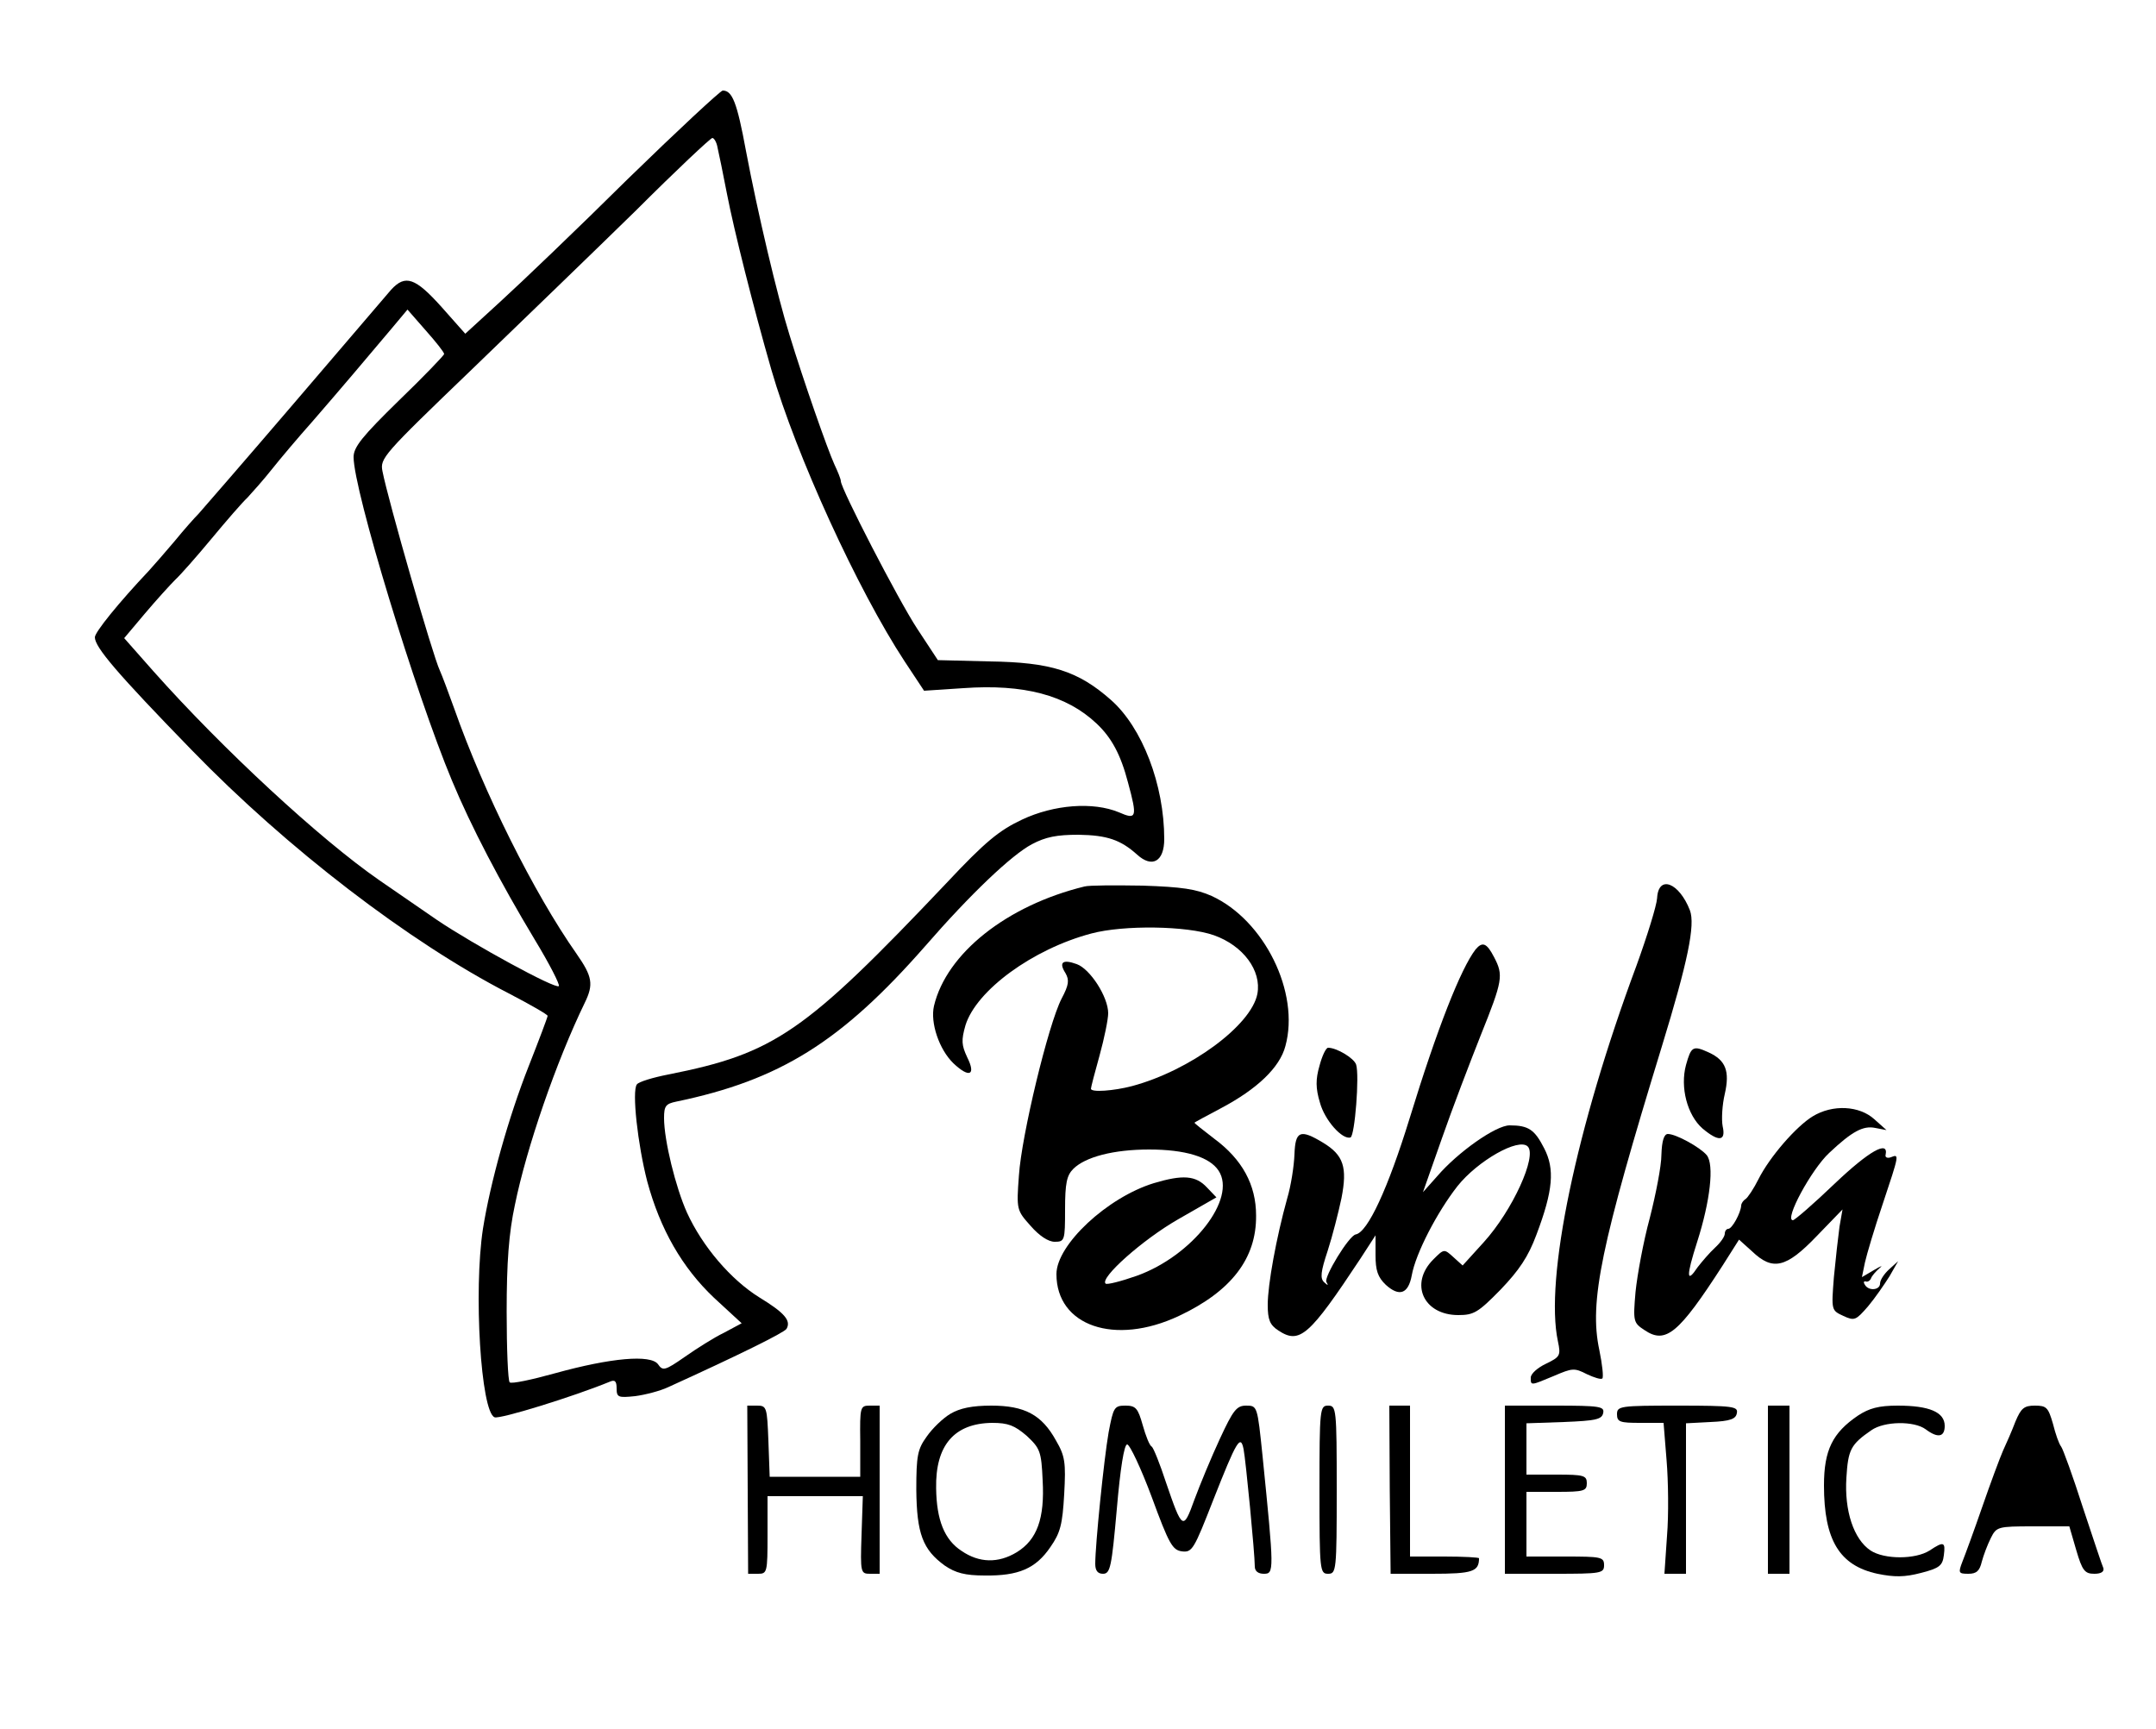 <?xml version="1.0" standalone="no"?>
<!DOCTYPE svg PUBLIC "-//W3C//DTD SVG 20010904//EN"
 "http://www.w3.org/TR/2001/REC-SVG-20010904/DTD/svg10.dtd">
<svg version="1.0" xmlns="http://www.w3.org/2000/svg"
 width="500pt" height="401pt" viewBox="0 0 500 401"
 preserveAspectRatio="xMidYMid meet">
<g transform="translate(0,401) scale(0.1,-0.1)"
fill="#000000" stroke="none">
<path d="M1455 3594 c-115 -114 -247 -240 -293 -282 l-83 -76 -55 62 c-61 68
-84 76 -117 40 -11 -13 -112 -131 -225 -263 -113 -132 -213 -247 -221 -256 -9
-9 -34 -37 -56 -64 -22 -26 -49 -57 -60 -69 -69 -73 -125 -142 -125 -154 0
-23 51 -83 224 -261 222 -229 505 -446 736 -565 50 -26 90 -49 90 -52 0 -3
-20 -56 -44 -117 -47 -119 -89 -270 -106 -377 -22 -144 -5 -425 27 -437 12 -5
183 48 266 82 13 6 17 2 17 -15 0 -21 4 -22 43 -18 23 3 58 12 77 21 165 75
268 126 274 135 11 19 -4 37 -63 73 -66 41 -132 118 -168 197 -26 58 -53 167
-53 219 0 28 4 33 28 38 241 50 383 139 577 360 106 122 201 212 248 237 32
17 58 22 108 22 67 -1 98 -12 136 -46 35 -32 63 -16 63 36 0 126 -51 259 -124
323 -76 67 -139 87 -281 89 l-120 3 -48 73 c-44 67 -177 325 -177 342 0 5 -7
22 -15 39 -16 35 -72 195 -104 300 -28 89 -74 284 -101 427 -21 114 -32 140
-54 140 -6 -1 -105 -93 -221 -206z m209 74 c3 -13 13 -61 22 -108 16 -83 61
-262 103 -408 57 -197 200 -510 309 -676 l45 -68 91 6 c140 10 239 -16 309
-82 35 -33 56 -72 73 -137 22 -81 20 -87 -21 -69 -60 25 -151 18 -225 -17 -53
-25 -85 -51 -175 -147 -329 -347 -398 -395 -645 -444 -36 -7 -69 -17 -73 -23
-12 -15 2 -140 24 -225 30 -111 81 -200 155 -270 l64 -59 -41 -22 c-23 -11
-64 -37 -91 -56 -46 -32 -51 -33 -62 -17 -17 23 -109 15 -239 -21 -54 -15
-101 -25 -105 -21 -4 4 -7 78 -7 164 0 114 5 182 19 247 27 133 96 333 162
469 21 43 18 61 -19 114 -99 141 -215 374 -283 567 -14 39 -29 79 -34 90 -16
33 -120 395 -133 462 -6 30 1 38 206 235 116 112 288 278 382 370 93 93 173
168 177 168 4 0 10 -10 12 -22z m-634 -479 c0 -3 -47 -52 -105 -108 -85 -83
-105 -108 -105 -131 0 -77 144 -549 228 -750 44 -106 112 -236 192 -369 34
-56 59 -105 56 -108 -7 -8 -199 97 -282 153 -39 27 -100 69 -135 93 -137 95
-362 303 -523 484 l-68 77 48 57 c27 32 59 67 70 78 12 11 50 54 84 95 34 41
72 85 84 96 11 12 37 41 56 65 19 24 62 75 95 112 65 75 126 147 184 216 l36
43 42 -48 c24 -27 43 -51 43 -55z"/>
<path d="M2515 1954 c-180 -44 -320 -155 -349 -277 -9 -39 12 -101 45 -133 37
-35 53 -28 32 14 -13 28 -14 39 -4 74 25 81 156 177 292 213 75 20 221 18 284
-4 68 -24 111 -82 101 -136 -14 -73 -156 -178 -291 -214 -42 -11 -95 -15 -95
-6 0 3 9 38 20 77 11 40 20 84 20 98 0 38 -42 103 -73 114 -33 12 -42 4 -26
-21 9 -16 8 -27 -9 -59 -31 -60 -93 -318 -99 -410 -6 -80 -5 -81 27 -117 20
-23 41 -37 56 -37 23 0 24 3 24 75 0 61 4 79 19 94 28 28 94 45 176 45 83 0
140 -17 161 -49 43 -65 -61 -198 -190 -244 -37 -13 -69 -21 -72 -18 -14 13 86
102 168 149 l89 51 -22 23 c-26 28 -56 30 -123 10 -108 -33 -226 -143 -226
-211 0 -120 135 -167 284 -97 121 57 180 133 179 233 0 71 -32 130 -97 178
-25 19 -46 36 -46 37 0 1 28 16 62 34 83 44 136 94 149 144 34 124 -49 292
-171 348 -36 16 -69 21 -160 24 -63 1 -124 1 -135 -2z"/>
<path d="M3843 1927 c-1 -17 -23 -88 -48 -157 -140 -376 -213 -727 -182 -871
7 -33 5 -36 -28 -52 -19 -9 -35 -23 -35 -32 0 -19 -1 -19 54 4 42 18 47 19 76
4 17 -8 33 -13 36 -10 3 3 0 32 -7 66 -24 112 4 244 145 704 60 196 78 282 65
316 -25 64 -73 83 -76 28z"/>
<path d="M3422 1808 c-34 -44 -89 -183 -153 -392 -50 -162 -97 -264 -125 -269
-16 -3 -74 -99 -68 -110 5 -9 4 -9 -5 -1 -10 9 -8 25 8 73 11 34 25 89 32 122
14 72 5 100 -43 129 -53 32 -64 27 -66 -27 -1 -27 -8 -73 -17 -103 -25 -90
-45 -199 -45 -246 0 -35 5 -47 25 -60 49 -32 71 -13 190 167 l35 54 0 -46 c0
-35 5 -51 24 -69 31 -28 52 -21 60 22 9 51 59 147 106 207 47 59 142 113 163
92 22 -22 -35 -148 -102 -222 l-49 -54 -21 19 c-22 20 -22 20 -47 -5 -56 -56
-23 -129 58 -129 36 0 46 6 98 59 43 45 64 76 83 127 39 103 43 153 18 201
-22 43 -36 53 -80 53 -32 0 -120 -62 -168 -118 l-33 -37 44 125 c24 69 65 176
90 239 51 127 53 139 31 181 -17 33 -27 37 -43 18z"/>
<path d="M3060 1538 c-9 -31 -9 -52 1 -85 11 -41 52 -87 71 -81 10 4 21 144
13 169 -5 15 -45 39 -65 39 -5 0 -14 -19 -20 -42z"/>
<path d="M3910 1540 c-14 -52 3 -116 38 -147 38 -32 55 -30 47 5 -3 16 -1 50
5 75 12 53 2 78 -37 96 -37 17 -41 14 -53 -29z"/>
<path d="M4204 1421 c-38 -23 -100 -94 -126 -146 -11 -22 -25 -43 -30 -46 -5
-3 -10 -10 -10 -15 -1 -17 -21 -54 -30 -54 -4 0 -8 -5 -8 -11 0 -7 -10 -21
-23 -33 -12 -11 -30 -32 -40 -45 -26 -39 -27 -22 -1 59 30 94 40 179 22 201
-15 18 -71 49 -90 49 -9 0 -14 -16 -15 -48 0 -26 -13 -92 -27 -147 -15 -55
-29 -132 -33 -171 -6 -69 -5 -72 21 -89 49 -33 79 -8 181 150 l38 60 30 -27
c48 -46 79 -39 150 35 l60 62 -7 -40 c-3 -22 -9 -75 -13 -117 -6 -77 -6 -77
22 -90 26 -12 29 -10 57 22 16 19 38 51 50 70 l20 35 -21 -19 c-12 -11 -21
-25 -21 -33 0 -15 -26 -18 -35 -3 -4 6 -3 9 2 8 4 -2 10 2 12 7 2 6 11 16 20
24 9 7 3 5 -12 -4 l-29 -17 7 34 c4 18 22 79 41 135 39 117 39 117 19 109 -8
-3 -14 0 -12 6 7 34 -38 9 -118 -67 -49 -47 -93 -85 -97 -85 -21 0 43 118 84
156 53 50 79 64 107 58 l26 -5 -28 25 c-35 32 -97 35 -143 7z"/>
<path d="M1734 555 l1 -195 23 0 c21 0 22 3 22 90 l0 90 111 0 110 0 -3 -90
c-3 -88 -2 -90 20 -90 l22 0 0 195 0 195 -23 0 c-22 0 -23 -3 -22 -82 l0 -83
-105 0 -105 0 -3 83 c-3 78 -4 82 -26 82 l-23 0 1 -195z"/>
<path d="M2204 731 c-17 -10 -42 -34 -55 -53 -21 -29 -24 -44 -24 -123 1 -102
15 -139 66 -176 25 -17 47 -23 93 -23 78 -1 118 16 152 66 23 33 28 52 32 123
4 73 2 88 -19 124 -33 60 -73 81 -150 81 -45 0 -73 -6 -95 -19z m177 -51 c31
-29 34 -36 37 -103 5 -89 -13 -138 -60 -167 -43 -26 -87 -25 -128 3 -40 26
-58 72 -59 145 -2 100 42 151 130 152 37 0 52 -6 80 -30z"/>
<path d="M2571 688 c-11 -63 -31 -261 -31 -305 0 -16 6 -23 18 -23 17 0 20 16
32 150 8 94 17 150 24 150 6 0 32 -55 57 -122 40 -109 48 -123 70 -126 24 -3
28 5 73 120 54 137 63 152 70 117 5 -25 26 -242 26 -272 0 -11 8 -17 21 -17
24 0 24 5 -3 273 -12 116 -12 117 -38 117 -22 0 -30 -10 -61 -77 -20 -43 -46
-106 -59 -141 -26 -72 -28 -71 -66 40 -14 43 -29 80 -33 83 -5 2 -14 25 -21
50 -11 39 -16 45 -40 45 -26 0 -28 -4 -39 -62z"/>
<path d="M3060 555 c0 -188 1 -195 20 -195 19 0 20 7 20 195 0 188 -1 195 -20
195 -19 0 -20 -7 -20 -195z"/>
<path d="M3223 555 l2 -195 96 0 c94 0 109 5 109 36 0 2 -36 4 -80 4 l-80 0 0
175 0 175 -24 0 -24 0 1 -195z"/>
<path d="M3490 555 l0 -195 115 0 c108 0 115 1 115 20 0 19 -7 20 -90 20 l-90
0 0 75 0 75 70 0 c63 0 70 2 70 20 0 18 -7 20 -70 20 l-70 0 0 60 0 59 87 3
c74 3 88 6 91 21 3 15 -7 17 -112 17 l-116 0 0 -195z"/>
<path d="M3750 730 c0 -18 7 -20 54 -20 l54 0 7 -87 c4 -48 5 -127 1 -175 l-6
-88 25 0 25 0 0 175 0 174 57 3 c46 2 59 7 61 21 3 15 -9 17 -137 17 -134 0
-141 -1 -141 -20z"/>
<path d="M4100 555 l0 -195 25 0 25 0 0 195 0 195 -25 0 -25 0 0 -195z"/>
<path d="M4309 727 c-59 -40 -79 -80 -79 -162 0 -127 36 -186 124 -205 39 -8
63 -8 101 2 43 11 50 17 53 41 4 31 0 33 -33 11 -33 -21 -105 -21 -137 0 -39
26 -61 92 -56 169 4 65 10 77 58 110 30 21 99 22 126 2 28 -21 44 -18 44 8 0
32 -36 47 -109 47 -44 0 -66 -6 -92 -23z"/>
<path d="M4674 713 c-8 -21 -21 -51 -29 -68 -7 -16 -29 -75 -48 -130 -19 -55
-40 -112 -46 -127 -10 -26 -9 -28 14 -28 19 0 26 7 31 28 4 15 13 39 21 55 13
26 16 27 98 27 l84 0 16 -55 c14 -48 20 -55 42 -55 16 0 23 5 21 13 -3 6 -24
70 -48 142 -23 72 -46 135 -50 140 -5 6 -13 29 -19 53 -11 38 -15 42 -42 42
-25 0 -32 -6 -45 -37z"/>
</g>
</svg>
